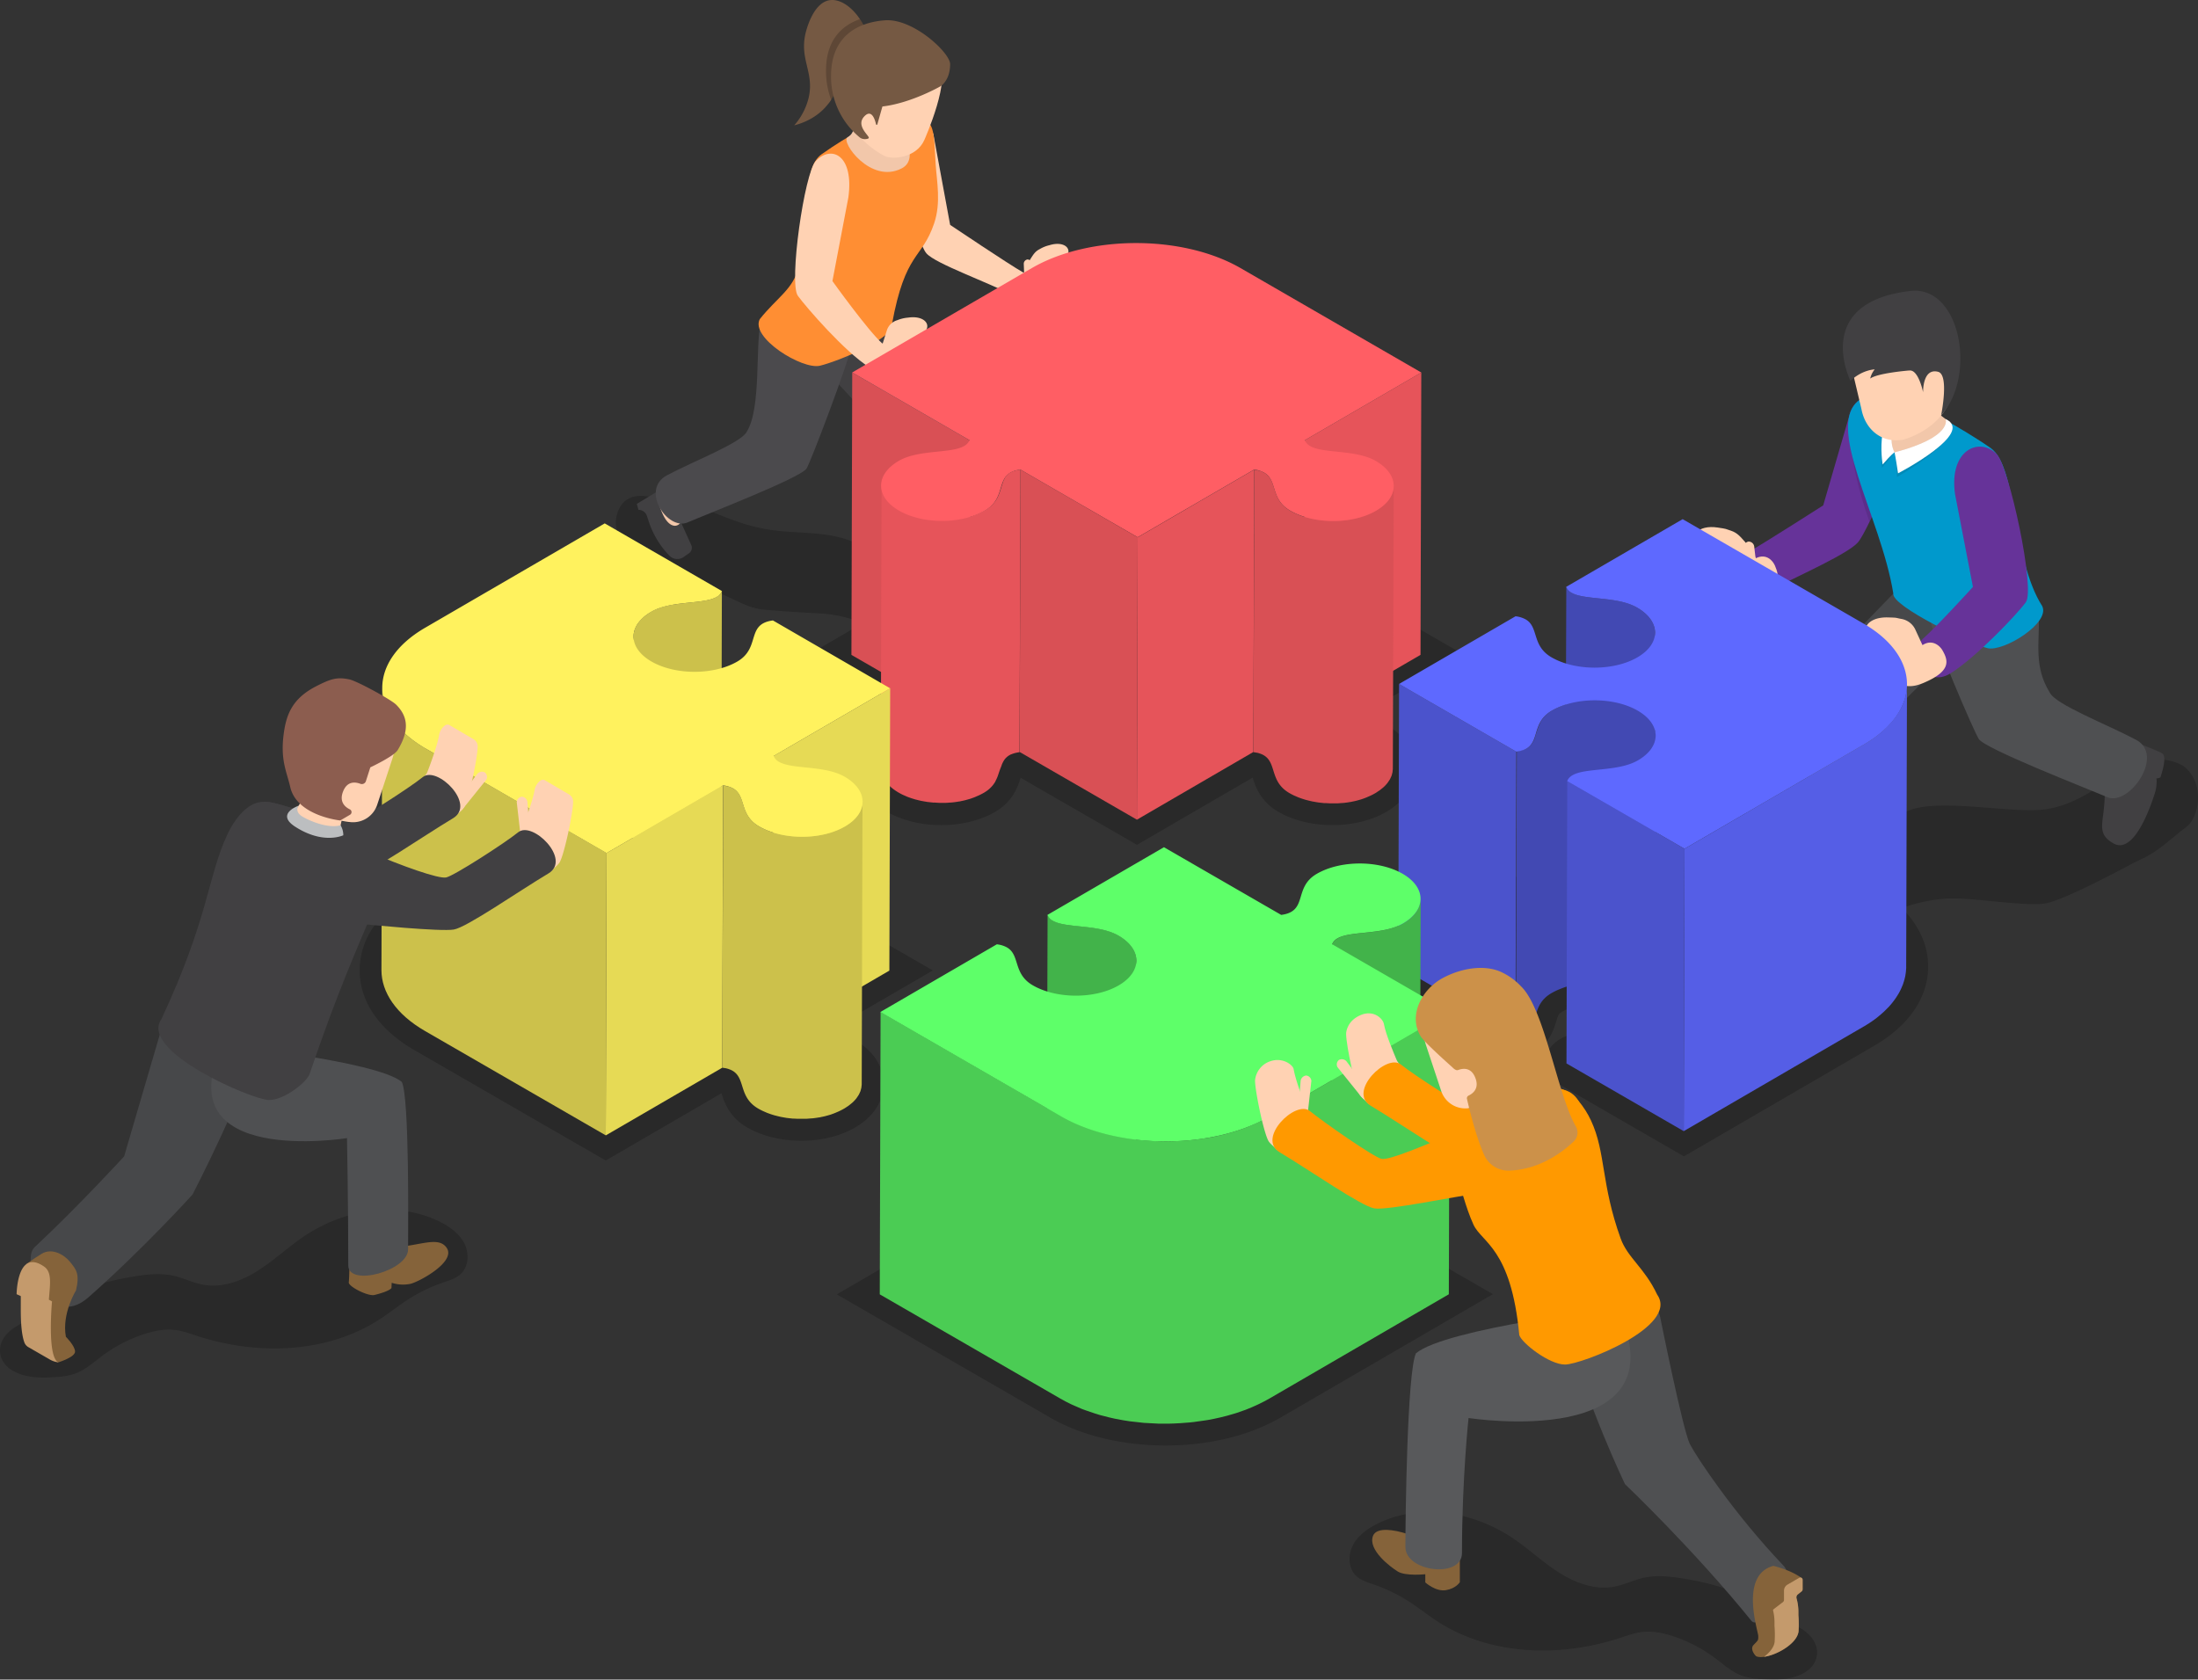 <svg xmlns="http://www.w3.org/2000/svg" viewBox="0 0 1165.47 890.66"><rect x="0" y="0" width="1165.47" height="890.66" fill="#333333" stroke="none"/><defs><style>.cls-1{opacity:0.2;}.cls-2{fill:#755943;}.cls-3{fill:#939598;}.cls-4{fill:#414042;}.cls-5{fill:#ffd2b3;}.cls-6{fill:#f2c7aa;}.cls-7{fill:#4b4a4d;}.cls-8{fill:#ff8e33;}.cls-9{fill:#e6545a;}.cls-10{fill:#d95055;}.cls-11{fill:#ff5e64;}.cls-12{fill:#639;}.cls-13{opacity:0.1;}.cls-14{fill:#47484a;}.cls-15{fill:#4f5052;}.cls-16{fill:#09c;}.cls-17{fill:#fff;}.cls-18{fill:#4249b3;}.cls-19{fill:#4b53cc;}.cls-20{fill:#555ee6;}.cls-21{fill:#5e69ff;}.cls-22{fill:#ccc14b;}.cls-23{fill:#e6da55;}.cls-24{fill:#fff25e;}.cls-25{fill:#85633a;}.cls-26{fill:#c49a6c;}.cls-27{fill:#8c5d4f;}.cls-28{fill:#bcbec0;}.cls-29{fill:#42b34a;}.cls-30{fill:#4bcc54;}.cls-31{fill:#5eff69;}.cls-32{fill:#58595b;}.cls-33{fill:#f90;}.cls-34{fill:#cc9149;}</style></defs><title>Puzzle-personas</title><g id="Capa_2" data-name="Capa 2"><g id="Layer_1" data-name="Layer 1"><path class="cls-1" d="M332.37,265c-4.72,3.17-6,9.45-5.8,12.84.39,6.51,5.66,11.58,10.9,15.46a110.82,110.82,0,0,0,22.42,12.85c2.54,1.09,5.11,2.08,7.69,3.06l14,5.39c7.8,3,15,7.93,23.27,8.66,10.88.95,19.75,1.5,30.65,2.06a70.68,70.68,0,0,1,17.89,3.59,121.5,121.5,0,0,1,22.81,10c7.93,4.49,15.4,9.91,23.89,13.21s19.3,2.31,27.22-2.19c2.28-1.29,4.42-3.16,5.1-5.69a9.61,9.61,0,0,0-1.07-6.61c-3.57-7.17-11.25-11.16-18.36-14.84a526,526,0,0,1-46.53-27.2c-4.59-3-9.15-6.1-14.19-8.25-13.36-5.69-28.53-4.24-42.91-6.23-24.59-3.41-38-15.9-62.76-17.53C343.12,263.3,337.1,261.79,332.37,265Z"/><path class="cls-2" d="M460.21,18.42C455.55,6.08,446.61-1.1,439.68.14c-8.93,1.6-12.4,16.81-12.66,18-3,13.79,4.94,20.59,1.69,34a34.42,34.42,0,0,1-7.59,14.34c4.08-1.05,11.91-3.74,17.72-11a22.18,22.18,0,0,0,3.65-5.91c3.62-8.93-1.57-14.69.56-20.81C444.23,25.45,447.93,21.11,460.21,18.42Z"/><polygon class="cls-3" points="494.29 331.41 506.79 324.25 494.29 324.25 494.29 331.41"/><path class="cls-4" d="M494.79,312.32h0a8.76,8.76,0,0,1,8.75,0l3.55,2.06a8.44,8.44,0,0,1,3.45,3.94c3.88,8.79,11.54,13,13.06,17.72a3,3,0,0,1-1.43,3.47l-5.4,3.12a3.07,3.07,0,0,1-3,0l-15.57-9-3.86-9.39v7.16L492,330.06a3,3,0,0,1-1.53-2.64V319.9A8.77,8.77,0,0,1,494.79,312.32Z"/><polygon class="cls-3" points="498.15 333.64 494.29 331.41 494.29 331.41 498.15 333.64 498.15 333.64"/><path class="cls-5" d="M508.49,311.63s-.28,3,4.21,10.65c1.77,3-7.33,8.58-11.07,4.23-8.59-10-8.64-9.46-8.64-12.05S501.69,300.45,508.49,311.63Z"/><path class="cls-4" d="M351,259.15l0,.08c-2,1.46-2.29,5.57-1.42,8.26h0c4.73,16,11.66,10.91,11.33,9.11L366.52,289a3.56,3.56,0,0,1-1.21,4.41l-2.87,2a5.8,5.8,0,0,1-7.53-.78l-.36-.37A47.23,47.23,0,0,1,344,276.55l-1-3a4.61,4.61,0,0,0-4-3.16l-.47-.05-.87-3.13Z"/><path class="cls-6" d="M351.37,258.93a14.91,14.91,0,0,1,2.12-.82c9.75-2.78,7.34,12.78,7.34,12.78a20.62,20.62,0,0,0,0,5.7h0c.33,1.8-6.6,6.92-11.33-9.11h0C348.6,264.62,349,260.07,351.37,258.93Z"/><path class="cls-5" d="M494.9,71.07l8.9,48.18s30.76,20.69,39.08,25.45c8.65,5,6.58,18.6-5.44,12.14-13.31-7.15-41.31-16.88-46.2-22.48-5.41-6.19-16.56-51.49-18.8-56.23C468.81,70.45,487.24,52.75,494.9,71.07Z"/><path class="cls-5" d="M542.88,144.7l3.27-7c1.6-2.43,2.55-4.31,5.15-5.6a18.05,18.05,0,0,1,5.1-2.06c7.66-2.39,12.46,1.65,9,6.29-2.73,3.63-5.49,10-6.26,12.07-2.53,6.86-4.44,12.34-12.6,11.29-12-1.53-12.09-5.9-10.86-10.68C536.15,146.94,538.3,143.31,542.88,144.7Z"/><path class="cls-5" d="M543.34,153.14l-.5-13.3a2.34,2.34,0,0,1,2-2.26h0a2.55,2.55,0,0,1,2.3,2l.66,6.21a4.82,4.82,0,0,1,3.52,4.93C551.23,154.73,544.45,159.1,543.34,153.14Z"/><path class="cls-4" d="M469.88,168.94s39.68,49.71,41.88,55.1,2.82,78.92,2.82,92.89c0,10.48-29,11.12-29-.85s.13-64.56-3.32-69.63-44.54-52.14-54.45-58.93S432.71,135.71,469.88,168.94Z"/><path class="cls-7" d="M452.16,181.72c-2.9,12-22,62.66-24.51,66.76-3,4.83-52.47,24-63.08,28.56s-25.24-17.36-10.9-25,39.56-17.28,42.34-23.2c7.77-12.47,4.38-46,7.4-57.78,1-3.75,8.71-12.3,13.41-10.91C416.82,160.18,456.47,163.76,452.16,181.72Z"/><path class="cls-8" d="M491.93,64.69c-9-6.38-15.46-7.08-25-1.47-5.65,3.34-15.25,7.28-31.26,18.56-10.87,7.66-5.79,34-12.33,60.23-2.85,11.45-11.44,15.86-20.47,27.23-5.14,9.81,22.44,26.89,31.86,24.7,9.15-2.13,39.28-14.42,38.19-21.83,7.13-39,15.89-34.39,22.4-53.66,3.72-11,1.41-22.12.8-31.4C495.41,75.86,495.62,67.31,491.93,64.69Z"/><path class="cls-6" d="M456.51,63c-4.69,3.09-2.6,7.15-7.13,9.84-3.77,2.24,12.31,25,28.76,16.44,10.29-5.37-.86-22.14-5.34-25.44C470.88,62.45,461.2,59.94,456.51,63Z"/><path class="cls-5" d="M449.84,104.7l-8.45,44.35s18.89,26.39,26.58,33.23c7.44,6.62,5.93,20.57-7.1,12.42-12.82-8-33.47-31.84-37.83-37.86-4.82-6.66,3.42-65.23,9.6-71.54C441.11,76.64,452.87,82.52,449.84,104.7Z"/><path class="cls-5" d="M468,182.28l2.26-7.15a8.2,8.2,0,0,1,5.54-5.34,19.12,19.12,0,0,1,5.71-1.36c8.45-1.28,12.86,3.74,8.43,8.07-3.45,3.38-4.59,12.18-5.42,14.38-2.7,7.18-7.2,10-15.1,7.73-12.44-3.55-11.8-8.17-9.74-13C460.52,183.55,463.36,180.08,468,182.28Z"/><path class="cls-5" d="M481.43,195.85l10.82-12.37a2.51,2.51,0,0,0-.52-3.22h0a2.72,2.72,0,0,0-3.21.44l-4.22,5.16s-5.6.3-7.82,4S477,200.52,481.43,195.85Z"/><path class="cls-5" d="M497.2,32.59c8.18,7.58-7.08,41.65-7.08,41.65-4.25,9.62-17.14,10.59-21.19,8.43-27-14.37-30.83-47.82-10.15-59.24C481.18,11.06,497.2,32.59,497.2,32.59Z"/><path class="cls-1" d="M443.06,28.82c-2.14,6.12,3.06,11.88-.56,20.81A18.6,18.6,0,0,1,440.74,53,43.33,43.33,0,0,1,438,36.74c.2-15,7.83-23.06,18-26.6a39.48,39.48,0,0,1,4.25,8.28C447.92,21.12,444.23,25.46,443.06,28.82Z"/><path class="cls-2" d="M498.66,45.77s-15.51,8.92-30.77,10.7l-2.68,9.45a.36.36,0,0,1-.7,0c-.63-2.77-2.37-8.08-6.08-4.35-4.87,4.9,2.25,10.13,2.25,11.47,0,.74-2.17.74-2.17.74a4.27,4.27,0,0,1-2.68-.94,41.53,41.53,0,0,1-15.16-33.37C441,19.6,454.21,11.9,469.21,10.77S503.8,28,503.8,34C503.8,42.83,498.66,45.77,498.66,45.77Z"/><path class="cls-1" d="M541.16,412.42c-1.49,4.88-4.1,12.64-13.55,18.13-7.79,4.53-17.93,7-28.53,7s-20.75-2.49-28.59-7c-9.7-5.6-15.28-14.07-15.29-23.23s5.5-17.57,15.11-23.16a44.09,44.09,0,0,1,13.57-4.82l-55.49-32,112.5-65.38c16.46-9.57,38.15-14.84,61.06-14.84s44.65,5.27,61.21,14.83L776.3,347.24l-55.18,32.07a44.48,44.48,0,0,1,13.75,4.85c9.7,5.6,15.28,14.06,15.29,23.23s-5.5,17.56-15.11,23.15c-7.81,4.54-17.95,7-28.56,7s-20.74-2.49-28.56-7c-9.55-5.51-12.19-13.33-13.71-18.18L602.85,448Z"/><polygon class="cls-9" points="753.63 197.54 753.21 347.27 691.44 383.17 691.87 233.44 753.63 197.54"/><polygon class="cls-10" points="514.06 233.44 513.63 383.17 451.46 347.28 451.89 197.54 514.06 233.44"/><path class="cls-10" d="M738.93,258.66a8.69,8.69,0,0,1-.12,1c0,.28-.13.55-.2.82s-.17.65-.28,1-.22.53-.33.79-.29.67-.47,1-.28.48-.43.71a13.14,13.14,0,0,1-.76,1.13c-.26.36-.54.71-.85,1.06-.07.08-.13.17-.21.25-.41.45-.87.89-1.35,1.33-.31.28-.66.54-1,.82s-.58.47-.9.71-.76.51-1.15.77-.79.53-1.23.79a33,33,0,0,1-3,1.53l-.92.39c-.83.35-1.67.67-2.54,1l-.92.32c-.54.17-1.1.32-1.66.47l-1.26.35c-.59.14-1.19.26-1.79.38-.4.08-.8.17-1.21.24-1.2.22-2.43.38-3.66.51l-1.15.1c-.72.06-1.44.11-2.17.14l-1.4,0c-.58,0-1.17,0-1.76,0l-1.47,0c-.55,0-1.09,0-1.64-.09s-1-.07-1.48-.12-1.07-.11-1.61-.18l-1.44-.2c-.57-.09-1.14-.19-1.7-.3s-.9-.17-1.34-.27c-.67-.15-1.33-.32-2-.49l-1.11-.3c-1.18-.34-2.33-.73-3.45-1.16-.56-.22-1.09-.46-1.63-.69l-.83-.36c-.81-.39-1.6-.8-2.36-1.24-10.66-6.15-6.64-16-13.74-20.13a10.14,10.14,0,0,0-1.28-.62L669,250l-.5-.17-.57-.19-.16,0c-.29-.09-.61-.16-.93-.23l-.21-.05h0c-.41-.08-.83-.16-1.27-.22l-.29,0-.43,149.73c.57.07,1.1.16,1.6.27l.19,0c.39.08.76.18,1.11.28l.56.19.64.23a10.14,10.14,0,0,1,1.28.62c7.09,4.09,3.08,14,13.73,20.13.76.44,1.55.85,2.37,1.24.27.13.55.24.83.36.48.21,1,.43,1.45.63l.17.06c1.12.43,2.27.82,3.46,1.17.09,0,.18.06.27.09.27.08.56.13.83.2.66.18,1.32.34,2,.49l.53.13c.26.06.54.09.81.14.56.11,1.12.21,1.69.3.23,0,.46.08.69.12l.76.08c.53.07,1.07.13,1.6.18l.77.09.72,0c.54,0,1.09.07,1.64.09l.81.05h.65c.59,0,1.18,0,1.77,0h.87l.52,0c.73,0,1.45-.09,2.17-.15.3,0,.59,0,.88-.06l.27,0c1.24-.13,2.46-.29,3.67-.51l.17,0c.35-.06.69-.15,1-.22.6-.12,1.19-.24,1.78-.38l1.27-.34c.55-.16,1.11-.31,1.66-.48l.35-.1c.19-.06.37-.15.57-.21.86-.3,1.71-.62,2.53-1l.92-.4a33.2,33.2,0,0,0,3-1.53l.39-.24c.3-.17.55-.36.83-.55s.8-.51,1.16-.77.6-.48.9-.71.68-.54,1-.82l.2-.17c.41-.38.8-.77,1.16-1.16.07-.08.13-.17.21-.25.21-.24.43-.48.63-.73l.22-.33c.28-.37.52-.75.76-1.12.09-.16.22-.32.31-.48s.07-.16.12-.24c.17-.33.32-.66.47-1s.2-.39.27-.58a1.17,1.17,0,0,1,.06-.2c.11-.32.19-.64.27-1s.15-.44.19-.65c0-.06,0-.12,0-.18.06-.33.08-.67.11-1s.07-.44.08-.66v-.28L739,257.72C739,258,739,258.34,738.93,258.66Z"/><path class="cls-9" d="M531.09,405.9l0-.09a13.82,13.82,0,0,1,.92-2,.47.47,0,0,1,.05-.1,9.72,9.72,0,0,1,.77-1.16l0,0a7.41,7.41,0,0,1,.81-.88l.14-.13a8.15,8.15,0,0,1,1.35-1l.11-.07a8.66,8.66,0,0,1,.91-.47l.1,0q.43-.19.93-.36l.55-.17.49-.15.63-.14.53-.11c.38-.08.78-.14,1.21-.2L541.08,249c-.39.05-.77.11-1.13.18h-.08l-.53.12-.63.14-.48.14-.48.14-.08,0c-.32.11-.62.23-.91.36l-.12.05a9.46,9.46,0,0,0-.9.46l0,0-.06,0a8.43,8.43,0,0,0-1.36,1l0,0-.09.1a8.36,8.36,0,0,0-.81.88l0,0h0a11,11,0,0,0-.76,1.16l0,.07a0,0,0,0,1,0,0,14.83,14.83,0,0,0-.92,2s0,0,0,.05a.43.43,0,0,1,0,.05c-.33.89-.62,1.83-.91,2.79s-.59,2-1,2.93l0,.09c-.15.4-.32.81-.5,1.22l-.12.26c-.19.41-.39.82-.62,1.23l-.08.13a15.87,15.87,0,0,1-1.19,1.79l-.2.25c-.13.17-.28.34-.43.51l-.31.35-.51.51-.31.3a14.87,14.87,0,0,1-1.19,1l-.3.21c-.37.27-.77.54-1.19.8l-.45.28c-1,.56-2,1.06-3,1.54l-.92.39c-.82.35-1.66.66-2.52,1l-.93.32c-.54.17-1.09.32-1.65.47s-.84.24-1.27.34c-.59.14-1.18.26-1.77.38l-1.23.25c-1.2.21-2.42.38-3.65.5l-1.14.1c-.73.06-1.45.11-2.18.15-.47,0-.93,0-1.4,0s-1.17,0-1.76,0l-1.47,0c-.55,0-1.09,0-1.64-.09s-1-.07-1.48-.12-1.08-.11-1.61-.18l-1.44-.2-1.71-.3-1.33-.27c-.68-.15-1.34-.32-2-.49-.37-.1-.74-.19-1.11-.3-1.18-.34-2.34-.73-3.45-1.17-.56-.21-1.1-.45-1.63-.69-.28-.12-.56-.23-.83-.36q-1.23-.59-2.37-1.23c-6.34-3.67-9.51-8.48-9.5-13.28l-.42,149.74c0,4.8,3.15,9.6,9.5,13.27.76.44,1.55.85,2.36,1.23.27.13.56.24.83.36.48.22,1,.44,1.46.64a1.15,1.15,0,0,1,.17.06c1.12.43,2.28.82,3.46,1.16l.28.1.83.2c.66.18,1.32.34,2,.49l.54.13c.26.06.54.09.8.14.56.11,1.13.21,1.7.3.23,0,.46.08.69.12l.76.08c.53.07,1.06.13,1.6.18.26,0,.51.07.77.09l.72,0c.54,0,1.08.07,1.63.09l.82.05H501l.51,0c.73,0,1.46-.09,2.18-.15.29,0,.59,0,.88-.06l.26,0q1.86-.19,3.66-.51l.18,0c.35-.06.69-.15,1-.22.6-.12,1.19-.24,1.77-.38s.85-.22,1.27-.34,1.11-.3,1.66-.47l.35-.1.57-.22c.87-.29,1.71-.61,2.53-1,.31-.13.62-.25.92-.39a31.79,31.79,0,0,0,3-1.53l.25-.15.21-.14c.42-.26.81-.52,1.19-.79l.3-.22c.42-.32.82-.65,1.18-1l.07-.06.24-.25.52-.51.31-.35.43-.51.13-.15.06-.1a16,16,0,0,0,1.2-1.79l0-.07s0,0,0-.06c.22-.41.43-.82.62-1.23,0-.08.07-.17.11-.25q.27-.62.51-1.23v0s0,0,0-.05c.36-1,.67-2,1-2.92S530.76,406.8,531.09,405.9Z"/><polygon class="cls-10" points="603.25 284.94 602.83 434.67 540.66 398.77 541.08 249.04 603.25 284.94"/><polygon class="cls-9" points="665.02 249.04 664.59 398.77 602.83 434.67 603.25 284.94 665.02 249.04"/><path class="cls-11" d="M753.63,197.54l-61.76,35.9a6.23,6.23,0,0,0,2.84,3.11c7.09,4.09,24.14,1.74,34.79,7.89,12.62,7.29,12.69,19.08.15,26.37s-32.91,7.29-45.52,0c-10.66-6.15-6.64-16-13.74-20.13A14.14,14.14,0,0,0,665,249l-61.77,35.89L541.08,249c-14.47,1.86-6.28,14.46-18.86,21.77s-32.91,7.28-45.53,0-12.68-19.08-.14-26.37,34.35-2.61,37.51-11l-62.17-35.9,95.23-55.34c30.45-17.69,80-17.69,110.67,0Z"/><path class="cls-1" d="M1157.79,406.22c11.87,9.24,8,27.48,1.6,32.22-8.49,6.29-15.06,13.35-24.77,17.5-3.1,1.32-41,22.41-51.23,23.3-13.3,1.16-37.84-3.44-51.17-2.76a86.24,86.24,0,0,0-21.87,4.4,148,148,0,0,0-27.9,12.22c-9.69,5.49-18.83,12.11-29.22,16.14s-23.59,2.83-33.28-2.67c-2.79-1.58-5.42-3.86-6.24-7-.72-2.69.06-5.59,1.3-8.09,4.37-8.77,13.76-13.64,22.46-18.14a644.18,644.18,0,0,0,56.91-33.27c5.6-3.67,11.19-7.46,17.36-10.09,16.33-7,55.12,1.65,72.71-.79C1114.53,425.07,1132.62,392.3,1157.79,406.22Z"/><path class="cls-12" d="M981.17,218.36,966.74,268s-30.15,19.31-39,24.36c-9.19,5.26-1.66,26.95,12.91,19.6,14.33-7.23,39.3-18.4,44.5-24.34,5.74-6.58,25.34-54.83,27.73-59.87C1016.75,219.57,989.3,198.91,981.17,218.36Z"/><path class="cls-5" d="M931.06,296l-5.59-8.43c-2.54-2.8-4.12-5-7.73-6.18-3.15-1-1.59-.84-7-1.65-10.32-1.56-15.69,4.58-10.28,9.86,4.23,4.13,9,11.77,10.43,14.28,4.61,8.33,8.14,15,18.43,12.05,15.18-4.35,14.39-10,11.87-15.88C940.15,297.5,936.68,293.26,931.06,296Z"/><path class="cls-5" d="M932.14,306.89l-2-17.19a3,3,0,0,0-3.08-2.51h0a3.31,3.31,0,0,0-2.57,3l.37,8.12a6.27,6.27,0,0,0-3.55,7C922.3,310.5,931.87,314.78,932.14,306.89Z"/><path class="cls-13" d="M1012.9,227.72c-1.82,3.83-13.54,32.55-21.59,49-13.31-36.6-10.13-58.39-10.13-58.39C989.3,198.9,1016.75,219.58,1012.9,227.72Z"/><path class="cls-4" d="M959.63,462.65a15,15,0,0,1-2.75,6.36c-2.88,4.15-23.48,17.53-14.43,24.53,8.1,6.27,20.72.63,32-6.08,4.66-2.77,9.4-8.13,9.4-8.13s2,1.22,2.41,1l5.25-3.58a2.22,2.22,0,0,0,1-2l-.87-20.52-.38-2.9c-.5-3.92-6.1-8.65-13.58-8.88-8.93-.27-14.54,5.8-15.41,8.77A77.48,77.48,0,0,0,959.63,462.65Z"/><path class="cls-14" d="M1007.2,311.48s-42.89,43.39-45.26,49.21-3.06,85.29-3.06,100.39c0,11.33,34.84,12,34.84-.91s-.14-69.78,3.59-75.26,44.69-46,55.4-53.35S1047.37,275.56,1007.2,311.48Z"/><path class="cls-4" d="M1115.19,432c-.91,7-1.62,11.3,5.51,15.28,10.58,5.91,19.25-18.31,21.85-26.54a21.05,21.05,0,0,0,1-6.1,6.78,6.78,0,0,0-.15-1.84,5.73,5.73,0,0,0,2.13-.55s3.8-10.57,1.12-12.59c-1.8-1.34-13.05-5.6-20.28-8.27a6.67,6.67,0,0,0-8.51,3.83l-3.4,8.64c-1.26,3.2-1.5,7.89,1.55,9.45A105.64,105.64,0,0,1,1115.19,432Z"/><path class="cls-15" d="M1022.73,326.61c3.13,13,23.73,60.83,26.49,65.27,3.25,5.21,56.7,25.94,68.17,30.86s30.73-22.21,15.23-30.44-42.76-18.66-45.76-25.07c-8.39-13.47-5.51-26.08-5.77-39.19-.16-8.69-11.64-26.37-20.17-24.7C1060.92,303.34,1018.07,307.2,1022.73,326.61Z"/><path class="cls-16" d="M986.71,211.57c8.44-5.39,14-6.43,22.64-1.33,5.13,3,31.7,17.14,46.22,27.37,14.16,10,11.22,58.61,27.25,83.71,4.66,8.91-20.36,24.4-28.9,22.41-8.31-1.93-51-22.21-50-28.94C997.33,273.62,966.35,224.56,986.71,211.57Z"/><path class="cls-6" d="M1026.83,218.21a40.44,40.44,0,0,0,6.86,5.33c3.47,2-13,25-29.12,16.35-9.27-5,1.65-22.78,5.71-25.78C1012,212.83,1017.29,208.5,1026.83,218.21Z"/><path class="cls-13" d="M1031.63,222.23s4.09,9.44-27.06,17.66c0,0,1.17,4.45,1.25,13.1C1005.82,253,1047.22,229.37,1031.63,222.23Z"/><path class="cls-17" d="M1031.63,222.23s4.09,9.44-27.06,17.66c0,0,.68,3.15,1.84,11.12C1006.41,251,1047.73,229.53,1031.63,222.23Z"/><path class="cls-13" d="M1004.57,239.89s-1.9,2.63-6.68,8.17c0,0-5.48-34.86,17.69-36.49C1015.58,211.57,997.72,226.27,1004.57,239.89Z"/><path class="cls-17" d="M1004.57,239.89s-1.54.86-6.32,6.41c0,0-5.84-33.1,17.33-34.73C1015.58,211.57,997.72,226.27,1004.57,239.89Z"/><path class="cls-5" d="M982.79,172.44A11.31,11.31,0,0,0,979,183.1l8,33.78c2.06,11.08,11,18.33,22.11,16.27,0,0,26-6.38,26.92-31.13l.61-13.13c.14-27.51-17.33-33.44-32.17-29.78C992.65,162,982.79,172.44,982.79,172.44Z"/><path class="cls-4" d="M1012.9,154.3c26.62-3.09,35.38,44.95,16.35,66,0,0,4.42-21.55-1.55-23.13-8.37-2.22-8,10.83-8,10.83s-2.37-11.91-7.13-11.53l-.35,0c-2.34.2-16.91,1.55-20.56,4.28a12,12,0,0,1,2.38-4.86s-6.5.09-12.86,6.08C981.21,202,960.49,160.4,1012.9,154.3Z"/><path class="cls-12" d="M1036.61,261.85l9.52,49.39s-18.33,20.2-26.5,27.46c-7.91,7,.8,27,14.64,18.35,13.62-8.51,35.29-31.33,39.92-37.72,5.13-7.07-8.89-71.81-15.46-78.52C1049.73,231.62,1033.4,238.29,1036.61,261.85Z"/><path class="cls-5" d="M1019.38,342.1l-3.83-8.31a10,10,0,0,0-7.53-5.61c-3.26-.61-1.69-.64-7.12-.77-10.43-.26-15,6.5-9,11.06,4.7,3.57,7.42,14,8.77,16.58,4.38,8.28,10.25,11,19.47,7,14.51-6.21,13-11.7,9.8-17.24C1028.6,342.5,1024.62,338.73,1019.38,342.1Z"/><path class="cls-5" d="M1005.17,360.59l-15-13.31a3.06,3.06,0,0,1,.14-4h0a3.28,3.28,0,0,1,4,0l5.9,5.6s6.83-.5,10.07,3.6S1011.3,365.56,1005.17,360.59Z"/><path class="cls-1" d="M816.33,569l3.46-9.19c4.22-11.19,16.57-12.47,26.5-13.51,5.79-.6,12.34-1.28,16-3.42,2.41-1.4,3.35-2.64,3.57-3.12-.22-.49-1.19-1.77-3.68-3.21-4.31-2.49-10.52-3.92-17-3.92s-12.64,1.42-16.9,3.89c-1.76,1-2.07,1.69-3.17,5.33-1.57,5.18-4.84,16-20,17.92l-3.87.49-82.85-47.83,82.43-47.91,3.89.51a25.36,25.36,0,0,1,9.69,3.09c7.09,4.09,9.18,10.74,10.42,14.72,1.14,3.63,1.49,4.37,3.31,5.42,4.3,2.48,10.5,3.9,17,3.9s12.66-1.42,16.93-3.9c2.41-1.4,3.34-2.64,3.56-3.12-.22-.49-1.18-1.77-3.68-3.22-3.73-2.15-10.3-2.83-16.1-3.43-6.88-.71-13.37-1.39-18.7-4.46a17.8,17.8,0,0,1-7.84-8.94l-3.58-9.22,76.11-44.24,101.66,58.69c18.6,10.74,28.85,25.72,28.88,42.17s-10.1,31.27-28.49,42l-101,58.71Z"/><path class="cls-18" d="M868.09,322.21c-.61-.35-1.25-.66-1.89-1-.2-.1-.41-.18-.61-.27l-.81-.35-.4-.13c-.77-.29-1.57-.56-2.38-.8l-.29-.1-.08,0c-1-.27-2-.5-2.94-.71a2.44,2.44,0,0,0-.26-.06l-.43-.08c-1.27-.25-2.56-.47-3.85-.65h0l-.39-.05-2.58-.33-1-.11-2.27-.24-3.27-.35-.25,0c-.82-.09-1.61-.19-2.39-.3l-.72-.1c-.82-.12-1.6-.25-2.36-.4l-.47-.09c-.42-.09-.82-.19-1.21-.3l-.71-.17c-.3-.09-.57-.19-.86-.29s-.55-.17-.8-.28a11.71,11.71,0,0,1-1.51-.71,6.23,6.23,0,0,1-2.84-3.11L830,460.94a6.19,6.19,0,0,0,2.84,3.11,13.91,13.91,0,0,0,1.5.72l0,0c.23.09.5.16.75.25s.56.2.87.29l.06,0c.2.06.42.1.63.15.4.11.8.21,1.23.3l.11,0,.36.06c.75.15,1.54.28,2.36.4l.33.06.39,0c.77.11,1.57.21,2.38.3l.25,0,3.27.35,2.28.24,1,.12c.85.1,1.71.2,2.57.32l.45.06c1.29.18,2.58.4,3.85.66l.68.13c1,.21,2,.44,2.94.71.13,0,.25.09.38.12.81.24,1.6.51,2.38.8.4.16.81.31,1.2.48l.61.27a21,21,0,0,1,1.89,1,21.86,21.86,0,0,1,7.14,6.21,12.26,12.26,0,0,1,2.37,7.06l.42-149.73C877.61,330.69,874.44,325.88,868.09,322.21Z"/><path class="cls-18" d="M868.4,376.83q-1.14-.66-2.37-1.23c-.27-.13-.55-.24-.83-.36-.48-.22-1-.44-1.45-.64l-.18-.05q-1.68-.66-3.45-1.17l-.29-.1-.82-.2c-.66-.17-1.32-.34-2-.49l-.54-.13c-.26-.06-.53-.09-.79-.14L854,372c-.23,0-.46-.08-.69-.12l-.75-.08c-.53-.07-1.07-.13-1.61-.18l-.77-.09-.71,0c-.55,0-1.09-.07-1.64-.09l-.82-.05h-.65c-.59,0-1.18,0-1.77,0h-.88l-.51,0c-.73,0-1.45.09-2.18.15l-.88.06-.26,0q-1.85.19-3.66.51l-.18,0c-.35.06-.69.15-1,.22-.59.12-1.19.24-1.77.38s-.84.23-1.27.34-1.11.3-1.65.47l-.36.11-.57.21c-.86.29-1.7.61-2.53,1-.3.13-.61.25-.91.39a32,32,0,0,0-3,1.54l-.25.14-.2.14c-.42.26-.82.52-1.19.8l-.3.21c-.43.32-.82.65-1.19,1l-.06.06-.25.25-.51.51-.32.35-.43.51-.12.15a.61.61,0,0,0-.07.1,17.48,17.48,0,0,0-1.2,1.79l0,.07,0,.06c-.23.41-.43.82-.62,1.23l-.12.25c-.18.41-.35.82-.5,1.23l0,0a.43.43,0,0,0,0,.05c-.37,1-.67,2-1,2.93s-.58,1.89-.91,2.79l0,.09a16.43,16.43,0,0,1-.92,2l-.06.09a9.72,9.72,0,0,1-.77,1.16l0,0a8.36,8.36,0,0,1-.81.88l-.14.13a8.43,8.43,0,0,1-1.36,1l-.11.07a8.58,8.58,0,0,1-.91.46l-.09,0c-.3.13-.61.25-.94.37l-.54.16-.49.15-.62.14-.54.12c-.38.07-.77.13-1.18.18h0l-.43,149.73q.6-.08,1.14-.18h.07l.55-.12.61-.14.49-.15.47-.13.08,0c.32-.11.63-.23.92-.36l.11-.05c.32-.14.62-.3.91-.46l.05,0,.06,0a9.45,9.45,0,0,0,1.35-1l.05,0a.81.81,0,0,0,.09-.1,8.47,8.47,0,0,0,.82-.88v0h0a9.72,9.72,0,0,0,.77-1.16.43.43,0,0,0,0-.07s0,0,0,0a13.82,13.82,0,0,0,.92-2s0,0,0,0,0,0,0,0c.33-.89.61-1.83.9-2.79s.6-1.94,1-2.93l0-.09c.16-.41.33-.81.51-1.22l.11-.26c.19-.41.4-.82.62-1.23l.08-.12a15.11,15.11,0,0,1,1.19-1.8l.2-.25.43-.51c.1-.11.2-.23.31-.34l.52-.52.31-.3c.36-.34.76-.66,1.18-1l.3-.21c.38-.27.77-.54,1.19-.8l.46-.28c1-.56,2-1.06,3-1.54l.92-.39c.82-.34,1.66-.66,2.53-1l.92-.32c.55-.17,1.1-.32,1.66-.47l1.27-.34c.58-.14,1.18-.26,1.77-.38.41-.08.81-.17,1.22-.24q1.8-.33,3.66-.51l1.14-.1c.72-.06,1.45-.11,2.17-.14l1.4,0c.59,0,1.18,0,1.77,0l1.47,0c.54,0,1.09.05,1.63.09s1,.07,1.49.12,1.07.11,1.61.18l1.44.21c.57.08,1.14.18,1.7.29l1.34.27c.67.15,1.34.32,2,.49.37.1.74.19,1.1.3,1.18.34,2.34.73,3.46,1.17.55.21,1.09.45,1.63.69.27.12.56.23.83.36.81.39,1.6.8,2.36,1.23,5.55,3.21,8.68,7.29,9.36,11.48a9.93,9.93,0,0,1,.14,1.8l.43-149.73C877.91,385.3,874.74,380.5,868.4,376.83Z"/><polygon class="cls-19" points="804 398.6 803.58 548.33 741.41 512.44 741.84 362.7 804 398.6"/><polygon class="cls-19" points="893.2 450.09 892.77 599.83 830.61 563.93 831.03 414.2 893.2 450.09"/><path class="cls-20" d="M1011.1,364.31c0,.39,0,.78-.08,1.18s-.09.68-.13,1-.12.78-.19,1.17-.14.69-.21,1-.18.76-.28,1.13-.2.7-.3,1-.24.75-.38,1.13-.25.68-.38,1-.32.79-.5,1.19-.3.66-.46,1-.4.78-.61,1.17-.34.64-.53.95c-.27.47-.56.93-.85,1.39-.18.28-.36.56-.55.84-.35.51-.72,1-1.11,1.51l-.49.66c-.63.8-1.31,1.59-2,2.37-.18.2-.38.39-.57.59q-.86.9-1.77,1.77c-.28.26-.56.53-.86.79s-.74.66-1.12,1l-1.08.9-1.23,1-1.16.87-1.32.93c-.41.28-.82.57-1.25.85l-1.42.9c-.6.37-1.19.74-1.81,1.1L893.2,450.09l-.42,149.74L988,544.48l1-.56c.3-.18.57-.37.86-.55.48-.29.95-.59,1.41-.89s.85-.57,1.26-.85l1.31-.92c.4-.29.79-.59,1.17-.88l1.22-1c.37-.3.73-.6,1.08-.91s.76-.65,1.13-1l.46-.4.39-.39c.62-.58,1.21-1.17,1.77-1.76l.58-.6c.72-.78,1.4-1.57,2-2.37l.08-.1c.15-.18.27-.37.41-.55.38-.51.76-1,1.11-1.52.19-.28.36-.56.54-.84.3-.46.59-.92.86-1.39l.23-.37c.11-.19.2-.39.3-.58q.32-.58.6-1.17c.16-.33.32-.66.46-1s.35-.79.5-1.19c.07-.17.16-.35.23-.52s.1-.33.16-.49c.13-.37.25-.75.37-1.13s.21-.69.3-1,.2-.76.28-1.15c.05-.2.11-.41.15-.61s0-.28.07-.42q.11-.58.18-1.17c0-.35.1-.69.13-1s.06-.79.09-1.18c0-.23,0-.46.05-.69s0-.46,0-.69l.42-149.73C1011.16,363.39,1011.13,363.85,1011.1,364.31Z"/><path class="cls-21" d="M988.07,330.65c30.65,17.7,30.81,46.41.36,64.1L893.2,450.09,831,414.2c3.16-8.39,24.93-3.69,37.51-11s12.47-19.07-.14-26.36-33-7.29-45.53,0S818.48,396.74,804,398.6l-62.17-35.9,61.76-35.89a14.26,14.26,0,0,1,5.38,1.64c7.09,4.09,3.08,14,13.73,20.13,12.62,7.29,33,7.28,45.53,0s12.46-19.08-.15-26.37c-10.66-6.15-27.7-3.8-34.8-7.89a6.23,6.23,0,0,1-2.84-3.11l61.77-35.9Z"/><path class="cls-1" d="M219.6,556.78C201,546,190.74,531.06,190.72,514.6s10.09-31.27,28.48-42l101-58.71,76.48,44.15-3.47,9.19c-4.21,11.2-16.57,12.48-26.5,13.51-5.79.6-12.34,1.29-16,3.42-2.41,1.4-3.34,2.64-3.57,3.13.23.49,1.19,1.77,3.69,3.21,4.24,2.45,10.61,3.92,17,3.92s12.71-1.46,16.9-3.89c1.83-1.07,2.12-1.84,3.17-5.33,1.58-5.19,4.84-16,20-17.92l3.87-.5,82.85,47.84-55.15,32.05a43.84,43.84,0,0,1,13.74,4.85c9.84,5.68,15.27,13.93,15.28,23.23s-5.35,17.49-15.12,23.17c-7.8,4.53-17.93,7-28.53,7s-20.74-2.5-28.58-7c-9.54-5.51-12.18-13.34-13.71-18.18l-61.37,35.66Z"/><path class="cls-22" d="M382,314.87l0,0a6,6,0,0,1-1,.93,7.41,7.41,0,0,1-.61.45c-.29.19-.6.38-.94.56l-.42.21a16,16,0,0,1-1.66.64l-.24.07c-.55.17-1.13.32-1.74.46l-.72.15-1.5.28-.77.12q-.84.14-1.71.24l-.66.09-2.44.27-2.13.23-1.05.11-1.94.21-.94.11-2.13.28-.59.08-2.43.39-.17,0c-.64.11-1.28.26-1.91.39l-1.06.23c-.92.22-1.82.48-2.7.76l-.17.05h0c-.61.2-1.18.43-1.77.66-.29.12-.59.21-.87.33a23.58,23.58,0,0,0-2.46,1.24l-.39.23c-.3.18-.55.37-.83.55s-.8.51-1.16.78-.6.47-.9.71-.68.54-1,.82c-.06.05-.14.1-.2.16-.41.38-.79.77-1.16,1.17l-.21.24c-.21.25-.43.49-.63.74s-.14.22-.22.33c-.27.37-.52.74-.75,1.12-.1.16-.23.31-.32.47s-.07.16-.12.24c-.17.33-.32.67-.47,1s-.2.39-.27.59,0,.13-.06.2c-.11.32-.19.64-.27,1s-.15.43-.19.65c0,.06,0,.11,0,.17-.06.34-.08.68-.11,1s-.07.44-.08.66v.29l-.43,149.73c0-.32.05-.63.08-.94a8.86,8.86,0,0,1,.12-1c0-.27.13-.54.2-.82s.17-.64.28-1,.22-.52.33-.78.29-.67.47-1,.28-.47.43-.71a13,13,0,0,1,.76-1.12c.26-.36.54-.72.85-1.07l.21-.24a17,17,0,0,1,1.35-1.33c.31-.28.66-.55,1-.82s.58-.48.89-.71.77-.52,1.16-.77.79-.54,1.23-.79a22.63,22.63,0,0,1,2.46-1.24c.24-.1.5-.18.75-.28.62-.25,1.24-.5,1.89-.71l.17-.05c.89-.28,1.79-.53,2.7-.76l1.06-.22c.64-.14,1.27-.28,1.92-.4.86-.16,1.73-.3,2.6-.43L359,470l2.13-.28.94-.11,1.93-.21,1.06-.11,2.13-.22,2.44-.28.65-.09c.59-.07,1.16-.15,1.72-.24l.76-.12.64-.1c.3,0,.57-.12.86-.18L375,468c.6-.14,1.18-.29,1.73-.46l.25-.07h0a16.28,16.28,0,0,0,1.63-.64l.42-.21.57-.29c.14-.08.24-.19.37-.27a6.85,6.85,0,0,0,.61-.45,3.81,3.81,0,0,0,.32-.24,5.68,5.68,0,0,0,.63-.67h0l0,0A5.82,5.82,0,0,0,382,464a5.12,5.12,0,0,0,.35-.75l.42-149.73A5.07,5.07,0,0,1,382,314.87Z"/><polygon class="cls-23" points="472.01 364.97 471.58 514.7 409.82 550.59 410.24 400.86 472.01 364.97"/><path class="cls-22" d="M457.31,426.07c0,.34-.05.68-.11,1s-.14.55-.21.82-.16.64-.28,1-.22.53-.33.79-.29.67-.47,1-.28.48-.43.71a13.14,13.14,0,0,1-.76,1.13c-.27.36-.54.71-.85,1.06l-.21.25c-.42.45-.87.89-1.36,1.33-.31.28-.65.55-1,.82s-.58.48-.9.71-.77.52-1.16.77-.79.54-1.22.79c-1,.56-2,1.06-3,1.54l-.92.39c-.82.34-1.67.66-2.53,1-.31.1-.61.22-.92.31-.55.18-1.1.33-1.66.48l-1.26.34c-.59.14-1.19.26-1.78.38-.41.08-.81.17-1.22.24q-1.8.33-3.66.51l-1.14.1c-.72.06-1.44.11-2.17.14l-1.4,0c-.58,0-1.17,0-1.76,0l-1.47,0c-.55,0-1.09-.05-1.63-.09s-1-.07-1.49-.12-1.07-.11-1.61-.18l-1.43-.2c-.58-.09-1.14-.19-1.71-.3s-.89-.17-1.33-.27c-.68-.15-1.34-.32-2-.49-.37-.1-.74-.19-1.1-.3-1.19-.34-2.34-.73-3.46-1.16q-.82-.33-1.62-.69c-.28-.13-.57-.24-.84-.37-.81-.38-1.6-.79-2.36-1.23-10.66-6.15-6.65-16-13.75-20.13a11.72,11.72,0,0,0-1.28-.61l-.13-.07-.5-.16c-.19-.07-.37-.14-.57-.2l-.16-.05-.94-.23-.2,0h0c-.4-.08-.82-.15-1.26-.22l-.3,0L383,566.2c.56.07,1.09.16,1.59.26l.21,0c.38.09.75.18,1.09.29a5.44,5.44,0,0,1,.57.19l.64.23a11.72,11.72,0,0,1,1.28.61c7.09,4.1,3.09,14,13.74,20.13q1.14.66,2.37,1.23l.83.37c.48.21,1,.43,1.45.63l.17.06c1.12.43,2.28.82,3.46,1.17.1,0,.18.06.28.09.27.08.55.13.83.2.66.18,1.32.34,2,.49l.54.13c.26.06.53.09.8.14.56.11,1.13.21,1.7.3l.69.12.75.08c.53.07,1.07.13,1.61.18l.76.09.72,0,1.63.08.82,0h.66c.59,0,1.17,0,1.76,0h.88l.51,0c.73,0,1.45-.09,2.18-.15l.87-.06.27,0q1.85-.2,3.66-.51l.17,0c.36-.06.69-.15,1-.22.6-.12,1.2-.24,1.78-.38s.85-.23,1.27-.34,1.11-.3,1.65-.47l.36-.11.57-.21c.86-.3,1.71-.62,2.53-1l.92-.39c1.05-.48,2.07-1,3-1.54l.4-.23c.29-.18.55-.37.83-.55s.79-.51,1.16-.78.6-.47.9-.71.68-.54,1-.82l.2-.16c.41-.38.79-.77,1.15-1.17a2.62,2.62,0,0,0,.22-.25c.21-.24.43-.48.63-.73s.14-.22.22-.33c.27-.37.52-.75.76-1.12.09-.16.22-.32.31-.48s.07-.16.12-.24c.18-.33.32-.67.47-1s.2-.39.27-.59,0-.13.06-.2c.11-.32.19-.64.27-1s.15-.43.19-.65c0-.06,0-.11,0-.17.06-.34.09-.67.12-1s.07-.44.07-.67,0-.18,0-.28l.42-149.73C457.39,425.44,457.34,425.76,457.31,426.07Z"/><path class="cls-22" d="M225.79,397c-15.43-8.91-23.14-20.61-23.1-32.29l-.43,149.73c0,11.68,7.67,23.38,23.1,32.29l95.84,55.33.43-149.73Z"/><polygon class="cls-23" points="383.39 416.46 382.97 566.2 321.2 602.09 321.63 452.36 383.39 416.46"/><path class="cls-24" d="M472,365l-61.77,35.89a6.22,6.22,0,0,0,2.85,3.11c7.09,4.1,24.15,1.74,34.8,7.89,12.62,7.28,12.67,19.09.14,26.37s-32.9,7.28-45.51,0c-10.66-6.15-6.65-16-13.75-20.13a14.21,14.21,0,0,0-5.38-1.63l-61.76,35.89L225.79,397c-30.66-17.71-30.82-46.42-.37-64.11l95.23-55.34,62.16,35.89c-3.16,8.39-24.93,3.7-37.51,11s-12.46,19.08.15,26.36,33,7.29,45.52,0,4.4-19.92,18.87-21.78Z"/><path class="cls-1" d="M8.82,703.25c25.77-15.09,34-21.81,63.51-26.56,6.49-1,13.2-1.61,19.62-.18,5.41,1.21,10.46,3.8,15.92,4.78,10,1.8,20.33-2,28.95-7.52s16.1-12.56,24.56-18.27c21-14.15,49.37-18.94,72-7.54,5.2,2.62,10.19,6.24,12.84,11.44s2.35,12.21-1.91,16.18c-2.47,2.31-5.84,3.31-9,4.41A87,87,0,0,0,217,688.68c-5.28,3.34-10.14,7.3-15.37,10.72-28.16,18.43-65.21,19.45-97.2,9-3.87-1.27-7.72-2.69-11.77-3.16-5.41-.63-10.88.49-16.07,2.17a76.85,76.85,0,0,0-22.32,11.52c-4.73,3.52-9.19,7.66-14.75,9.61a38.63,38.63,0,0,1-9.8,1.68c-7.83.58-16.14.57-22.94-3.35C-2.2,721.72-3,710.23,8.82,703.25Z"/><path class="cls-5" d="M245.27,429.1l12.57-15.62a3.05,3.05,0,0,0-.79-3.89h0a3.27,3.27,0,0,0-3.89.69l-4.89,6.5s-6.81.65-9.33,5.23S240,435,245.27,429.1Z"/><path class="cls-5" d="M221.66,415.05s3.93-3.19,4.85-5.44c1.07-2.63,5.41-14.25,6.33-19.83a7.92,7.92,0,0,1,3.17-5.13h0a2.3,2.3,0,0,1,2.73.1L251.11,392a4.51,4.51,0,0,1,2.18,4c-.12,6.32-5,29.48-7.44,32.47-1.35,1.64-.89.9-3.66,3.71C235.91,438.53,211.8,429.51,221.66,415.05Z"/><path class="cls-4" d="M144.34,425.65c19.32,4.83,37.51,11.19,41.59,10.41s31.14-18.23,38.28-24c7.59-6.11,28.32,14.45,16.07,21.81-16.68,10-43.28,28.6-50.25,29.79s-44.2-2.46-52.73-3.3C116.55,458.34,124.9,420.79,144.34,425.65Z"/><path class="cls-25" d="M185.32,669s-.1,8.78-.38,11,10.21,7.56,13.63,6.71c8.54-2.12,9-3.73,9-3.73l.12-2.73a19.51,19.51,0,0,0,10.1.52c4.91-1.29,24.23-11.78,19-19.14-4.75-6.69-15.33-.19-31.37-.06C190.38,661.7,186.76,665,185.32,669Z"/><path class="cls-14" d="M86.66,542,65.82,613.22s-24,26.23-47.51,48.2c-7.83,7.33,7.67,45,28.61,26.52,29.46-26,55.18-54.51,55.18-54.51s29.41-56.7,36.22-85.53S96.31,507.81,86.66,542Z"/><path class="cls-15" d="M117.92,554.09s81.63,8.42,95.15,19.65c4.07,8.41,3.32,77.43,3.32,88.78S184.67,682.6,184.67,671c0-33.59-.68-67.47-.68-67.47S87.56,619.15,117.92,554.09Z"/><path class="cls-4" d="M200.1,477.51c3.91-9.21,3.81-19.13-3.67-25.08-4.67-3.71-44.18-30.28-59.4-26.93-7.23,1.6-13.23,10-16.48,17-10.64,22.88-9.74,44-35,98-11.91,17,48.24,42.72,57,42.82,8.39.09,20.5-9.82,21.69-14C178.94,525.86,189.71,502,200.1,477.51Z"/><path class="cls-25" d="M40.29,684.31s-7.63,12.24-5.35,24.57c0,0,4.8,4.78,4.86,7.81S31,722.4,31,722.4l-.59-.08L14.31,704.93,15,681.58l-1-11.26s3.33-2.53,8.06-5.43c5.53-3.39,12.07.48,15.18,4.39S42.4,675.45,40.29,684.31Z"/><path class="cls-26" d="M23.38,671.65c4.45,3.07,3.05,9.89,2.54,17.56l1.66.92S24.82,720,31,722.4a1.38,1.38,0,0,1-.31,0,11.67,11.67,0,0,1-4.28-1.48l-11.37-6.55a4.81,4.81,0,0,1-2.12-2.5c-1.59-4.42-1.9-11.32-1.9-17.27V687.3l-2.21-1S9,661.7,23.38,671.65Z"/><path class="cls-5" d="M161.8,420.28c-3.41,8.38-5.17,8.77-5.17,8.77-9.79,9.82,22.51,18.85,23.39,12.61a44.51,44.51,0,0,1,3.32-13C187.83,417,164.63,413.31,161.8,420.28Z"/><path class="cls-5" d="M154.8,394c.23,4.07.46,8,.65,11.29a32.11,32.11,0,0,0,5.63,16.35h0A33.37,33.37,0,0,0,186.34,436h0A13.5,13.5,0,0,0,200,426.78l8-24.27a26.47,26.47,0,0,0-6.76-27.4l-1.72-1.64a26.43,26.43,0,0,0-18.88-7.4h0A26.47,26.47,0,0,0,154.8,394Z"/><path class="cls-27" d="M210.06,373.68c-2.77-2.77-20.91-12.6-24.75-13.39-6.46-1.33-9.69-.51-18,3.8-12.91,6.73-15.74,15.64-17,26.05-1.57,13.33,1.79,19.29,3.57,27.16,3.52,15.46,26.56,17.78,26.56,17.78l5.11-3a1.63,1.63,0,0,0-.07-2.9c-2.65-1.29-5.61-4-3.65-9.26,2.2-5.9,6.63-5.28,9.27-4.27a2.25,2.25,0,0,0,2.92-1.43l2.34-7.3s12.5-5.84,14.49-9.13C217.8,386.4,215.64,379.26,210.06,373.68Z"/><path class="cls-28" d="M158.34,427.25s-2.45,3.05,2,5.77c3.4,2.06,13.39,6.52,20.23,4.61a10,10,0,0,1,1.46,5.3s-10.59,5.16-25.64-4.62C146,431.5,158.34,427.25,158.34,427.25Z"/><path class="cls-5" d="M276.28,445.28,274,425.35a3.07,3.07,0,0,1,2.75-2.87h0a3.32,3.32,0,0,1,2.92,2.68l.64,8.1s5.41,4.2,5.09,9.42S277.52,453.07,276.28,445.28Z"/><path class="cls-5" d="M272.26,444.31s3.93-3.2,4.85-5.45c1.07-2.63,5.41-14.25,6.33-19.83a8,8,0,0,1,3.17-5.13h0a2.3,2.3,0,0,1,2.73.1l12.37,7.25a4.51,4.51,0,0,1,2.18,4c-.12,6.33-5,29.48-7.44,32.47-1.35,1.64-.89.9-3.66,3.71C286.51,467.78,262.4,458.76,272.26,444.31Z"/><path class="cls-4" d="M195.22,451.53c18.19,7.83,37.23,14.56,41.31,13.78s31.14-18.22,38.28-24c7.59-6.11,28.32,14.46,16.07,21.81-16.68,10-43.28,28.6-50.25,29.8s-44.2-2.47-52.73-3.31C167.15,487.59,171.13,441.15,195.22,451.53Z"/><path class="cls-1" d="M618,766.53c-22.9,0-44.63-5.27-61.18-14.82L443.7,686.38l82.43-47.91,3.9.5a25.83,25.83,0,0,1,9.69,3.09c7.08,4.1,9.17,10.74,10.42,14.71,1.15,3.64,1.5,4.37,3.32,5.42,4.31,2.49,10.5,3.92,17,3.92s12.65-1.42,16.91-3.9c2.42-1.4,3.35-2.65,3.58-3.13-.23-.49-1.19-1.77-3.68-3.21-3.73-2.16-10.31-2.84-16.1-3.44-6.89-.71-13.39-1.38-18.71-4.45a17.82,17.82,0,0,1-7.84-8.93L541,629.82l76.12-44.24,61.69,35.62c1.49-4.88,4.1-12.64,13.55-18.13,7.79-4.53,17.93-7,28.53-7s20.75,2.5,28.59,7c9.7,5.6,15.28,14.07,15.29,23.23s-5.49,17.57-15.11,23.16a44,44,0,0,1-13.57,4.82l55.49,32-112.5,65.38C662.65,761.26,641,766.53,618,766.53Z"/><path class="cls-29" d="M753.15,477.57a8.44,8.44,0,0,1-.12,1c0,.28-.13.55-.2.82s-.16.65-.28,1-.22.52-.33.78a10.07,10.07,0,0,1-.47,1c-.13.24-.28.48-.43.72s-.48.75-.76,1.12-.54.71-.85,1.06c-.07.08-.13.17-.21.25-.41.45-.87.89-1.35,1.33-.31.28-.66.55-1,.82s-.58.48-.89.71-.77.52-1.17.77-.78.53-1.22.79a24.53,24.53,0,0,1-2.46,1.23c-.28.13-.58.22-.86.33-.59.23-1.17.47-1.78.67l-.17.05q-1.32.42-2.7.75c-.35.09-.7.15-1,.23-.64.14-1.28.28-1.93.4-.86.16-1.73.3-2.59.42l-.61.09c-.71.1-1.41.19-2.12.27l-.94.11c-.64.07-1.27.15-1.91.21l-1.61.17-1.58.17-2.46.28-.64.08-1.73.24-.76.12-.63.11c-.31.05-.58.12-.88.18l-.71.14c-.61.14-1.19.3-1.75.47l-.24.06h0a14.18,14.18,0,0,0-1.63.64l-.42.21c-.19.1-.39.18-.57.29s-.24.18-.37.27-.42.29-.61.44-.23.15-.32.24a6.59,6.59,0,0,0-.63.67v0l0,0a5.82,5.82,0,0,0-.44.66,5,5,0,0,0-.35.74l-.42,149.73a5.37,5.37,0,0,1,.79-1.4l0,0a6,6,0,0,1,1-.92,5.65,5.65,0,0,1,.61-.45,7.78,7.78,0,0,1,.94-.56l.42-.21a14.7,14.7,0,0,1,1.66-.65l.23-.06c.55-.17,1.14-.33,1.75-.46.23-.06.48-.1.72-.15.49-.1,1-.2,1.51-.28l.76-.13,1.72-.24.64-.08,2.45-.28,1.84-.19,1.37-.15,1.91-.21.94-.11,2.13-.27.59-.08,2.43-.39.17,0c.65-.12,1.29-.26,1.93-.4.34-.08.7-.14,1-.23q1.38-.33,2.7-.75l.17-.05h0c.61-.2,1.19-.44,1.77-.67.29-.11.59-.2.87-.32a23.58,23.58,0,0,0,2.46-1.24l.39-.23c.3-.18.55-.38.83-.56s.8-.51,1.16-.77.6-.47.9-.71.68-.54,1-.82c.06-.06.14-.11.2-.16.41-.39.8-.78,1.16-1.17l.21-.25c.21-.24.43-.48.63-.73s.14-.22.22-.33c.28-.37.52-.74.76-1.12.09-.16.22-.31.31-.47s.07-.17.12-.25c.18-.33.32-.66.47-1,.08-.19.2-.39.27-.58s0-.14.06-.2c.11-.32.19-.64.27-1s.15-.44.19-.65,0-.12,0-.18c.06-.33.08-.67.12-1s.06-.44.07-.66,0-.19,0-.28l.42-149.73C753.23,476.94,753.18,477.26,753.15,477.57Z"/><path class="cls-29" d="M593.05,496.12c-.61-.35-1.24-.67-1.89-1l-.61-.26-.8-.35-.4-.13c-.77-.29-1.56-.56-2.37-.8l-.3-.1-.09,0c-1-.27-1.94-.5-2.93-.71l-.25-.06-.43-.08c-1.28-.25-2.56-.47-3.85-.65h0l-.37-.05c-.87-.12-1.75-.23-2.62-.33l-1-.11-2.25-.24-3.31-.35-.23,0c-.83-.09-1.63-.19-2.41-.3l-.72-.1c-.82-.12-1.6-.26-2.36-.4l-.46-.09c-.43-.09-.82-.19-1.22-.3l-.7-.17c-.3-.09-.58-.19-.86-.29s-.55-.17-.8-.27a13.23,13.23,0,0,1-1.51-.72,6.61,6.61,0,0,1-2.36-2.17,5.2,5.2,0,0,1-.48-.94L555,634.85a6.19,6.19,0,0,0,2.84,3.11,11.59,11.59,0,0,0,1.5.72l0,0,.77.26.85.28.06,0c.2.06.44.1.65.16.4.1.78.2,1.2.29l.11,0,.36.06c.76.15,1.54.28,2.35.4l.34,0,.39,0c.77.11,1.56.21,2.38.3l.26,0,3.26.34,2.31.25,1,.12c.87.1,1.74.2,2.61.32l.42.06c1.29.18,2.57.4,3.84.65l.69.14c1,.21,2,.44,2.93.71l.39.12c.8.24,1.59.51,2.36.8q.62.23,1.2.48c.21.09.42.17.62.27.64.29,1.28.61,1.89,1,6.34,3.66,9.51,8.47,9.49,13.27l.43-149.73C602.56,504.59,599.4,499.78,593.05,496.12Z"/><path class="cls-30" d="M673.3,592c-1.7,1-3.47,1.89-5.28,2.77l-1.43.67c-1.64.76-3.31,1.48-5,2.15l-.65.26c-2,.76-4,1.44-6,2.08l-.94.29c-2,.59-4,1.13-6,1.62l-.94.22c-2,.47-4.12.9-6.22,1.26l-1.33.22q-2.68.43-5.42.76l-1.58.19q-3.17.34-6.36.53c-.39,0-.78,0-1.18.06-2.19.11-4.39.18-6.59.18h-.65c-1.65,0-3.29-.07-4.93-.14q-2-.08-4-.21c-1.21-.09-2.42-.19-3.62-.3s-2.61-.28-3.91-.44c-1.72-.22-3.44-.44-5.14-.73l-.39-.06c-2.17-.37-4.3-.81-6.41-1.3l-1-.23c-2-.47-4-1-5.89-1.58-.56-.16-1.1-.34-1.65-.51q-2.42-.76-4.76-1.62l-1.36-.5c-1.42-.55-2.79-1.16-4.16-1.77-.67-.3-1.36-.57-2-.88-2-.93-3.9-1.93-5.74-3l-95.85-55.34-.43,149.73,95.86,55.34c1.84,1.06,3.76,2.06,5.73,3,.66.31,1.35.58,2,.87,1.17.52,2.32,1.06,3.53,1.54l.63.23,1.36.5q2.34.85,4.76,1.62c.54.17,1.09.35,1.64.51l1.1.35q2.37.66,4.8,1.24l1,.23,2.35.53c1.34.27,2.7.53,4.06.76l.4.07c1.09.18,2.19.36,3.3.52.6.08,1.22.12,1.83.2,1.3.17,2.61.31,3.92.44.62.06,1.23.15,1.86.21s1.17,0,1.75.09c1.32.09,2.64.16,4,.21.66,0,1.32.09,2,.11,1,0,2,0,2.93,0h.66c1.48,0,2.95,0,4.43-.08.72,0,1.44-.07,2.16-.11.39,0,.79,0,1.18-.06,1.79-.1,3.57-.23,5.34-.41.34,0,.67-.08,1-.12.53,0,1.06-.12,1.59-.19,1.82-.21,3.62-.47,5.42-.76l1.32-.21.64-.11c1.89-.34,3.74-.73,5.59-1.16l.94-.22c2-.48,4.06-1,6-1.62l1-.29,1.3-.4q2.41-.78,4.75-1.67c.22-.09.43-.19.66-.27,1.71-.67,3.38-1.39,5-2.14l1.44-.68c1.81-.88,3.58-1.79,5.28-2.77l95.23-55.34.42-149.73Z"/><path class="cls-31" d="M743.73,463.35c12.61,7.29,12.68,19.08.14,26.37s-34.35,2.61-37.51,11l62.17,35.9L673.3,592c-30.45,17.69-80,17.69-110.66,0l-95.85-55.34,61.76-35.9a14.38,14.38,0,0,1,5.38,1.64c7.09,4.1,3.09,14,13.75,20.13,12.61,7.28,33,7.28,45.51,0s12.48-19.09-.14-26.37c-10.65-6.15-27.71-3.8-34.81-7.89a6.19,6.19,0,0,1-2.84-3.11l61.77-35.89,62.17,35.89c14.47-1.86,6.28-14.46,18.86-21.77S731.11,456.07,743.73,463.35Z"/><path class="cls-1" d="M954.69,863.42c-25.77-15.09-34-21.81-63.51-26.55-6.5-1-13.2-1.62-19.62-.19-5.41,1.21-10.46,3.8-15.92,4.78-10,1.81-20.33-2.05-28.95-7.52s-16.1-12.56-24.56-18.27c-21-14.14-49.37-18.93-72-7.54-5.2,2.63-10.19,6.25-12.84,11.44s-2.36,12.21,1.91,16.19c2.47,2.3,5.84,3.3,9,4.4a87,87,0,0,1,18.27,8.69c5.28,3.34,10.14,7.3,15.37,10.72,28.16,18.43,65.21,19.46,97.2,9,3.87-1.26,7.72-2.69,11.76-3.16,5.42-.63,10.89.5,16.08,2.17a76.85,76.85,0,0,1,22.32,11.52c4.73,3.52,9.19,7.67,14.75,9.61a38.19,38.19,0,0,0,9.8,1.68c7.83.58,16.14.57,22.94-3.35C965.71,881.9,966.47,870.4,954.69,863.42Z"/><path class="cls-15" d="M880.26,698.28s12.13,60.5,15.82,67.58,23.52,37,49.53,64.31c9,9.43-12.23,35.14-16.91,29.36C898.1,821.7,861.61,787,861.61,787s-21-44-29-77.76S869,658.22,880.26,698.28Z"/><path class="cls-25" d="M955.82,837.78v5a1.42,1.42,0,0,1-.54,1.13l-2,1.59a2,2,0,0,0-.69,2.06,27,27,0,0,1,1,7c0,.65,0,1.31,0,2a59.78,59.78,0,0,1,.11,7.87c0,8.21-17.08,16.24-22.46,13.88-.47-.26-3.5-3.73-1.48-5.94,2.45-2.64,2.55-2.23,2.55-4.77s-10.17-32.37,8-37.24c0,0,9.16,2.13,14.86,6.38a.18.18,0,0,1,.09,0,.29.29,0,0,1,.11.11A1.23,1.23,0,0,1,955.82,837.78Z"/><path class="cls-26" d="M955.82,837.78v5a1.42,1.42,0,0,1-.54,1.13l-2,1.59a2,2,0,0,0-.69,2.06,27,27,0,0,1,1,7c0,.65,0,1.31,0,2a59.78,59.78,0,0,1,.11,7.87c0,6.67-11.22,13.19-18.34,14.16,3.28-2.49,5.66-5.54,5.66-8.6a59.93,59.93,0,0,0-.11-7.88c0-.66,0-1.33,0-2a26.55,26.55,0,0,0-.79-6.26v0a1.85,1.85,0,0,1,.58-.7l4.7-3.59a1.5,1.5,0,0,0,.55-1.15v-4.87a3.74,3.74,0,0,1,1.89-3.26l6.16-3.57a1.17,1.17,0,0,1,1.26,0c.07,0,.13.1.2.15A1.23,1.23,0,0,1,955.82,837.78Z"/><path class="cls-25" d="M774.07,827.09V839s-2,3.36-7.42,4.25-10.9-4.11-10.9-4.11V834.8s-10.46,1.09-14.57-1.43S725.27,821.84,728,814.51,751.68,812.72,774.07,827.09Z"/><path class="cls-32" d="M857.71,693.62s-91.05,10.8-106.9,24c-4.76,9.86-5.61,89.4-5.61,102.7s30,16.85,30,3.23c0-39.36,3.49-71.6,3.49-71.6S893.29,769.86,857.71,693.62Z"/><path class="cls-5" d="M721.79,581.56l-12.58-15.62a3.05,3.05,0,0,1,.79-3.89h0a3.32,3.32,0,0,1,3.9.69l4.88,6.5s6.82.65,9.34,5.23S727,587.48,721.79,581.56Z"/><path class="cls-5" d="M745.39,567.52s-3.92-3.2-4.84-5.45c-1.08-2.63-5.75-13.38-6.73-19-.51-2.89-5.41-7.71-12.3-4.81s-7.79,8.5-7.76,10.12c.12,6.33,5,29.48,7.44,32.47,1.35,1.64.9.9,3.66,3.71C731.14,591,755.26,582,745.39,567.52Z"/><path class="cls-33" d="M822.72,578.11c-19.33,4.83-37.51,11.19-41.59,10.41s-31.14-18.22-38.29-24c-7.58-6.11-28.31,14.45-16.07,21.81,16.69,10,43.29,28.6,50.26,29.79s40.44-6.37,49-7.21C846.75,606.89,842.16,573.26,822.72,578.11Z"/><path class="cls-33" d="M772.34,623.56c-3.91-9.22-6.61-17.58.88-23.53,4.66-3.71,38.74-26.12,53.95-22.76,7.23,1.6,13.23,10,16.48,17,7.86,16.9,5.24,33.58,15.7,62.52,3.71,10.25,12.72,15.58,19.34,29.71,11.9,17-40,37-48.78,37.1-8.39.09-23.13-11.48-24.32-15.63-4.34-46.17-19.93-49-24.31-58.59S774.65,629,772.34,623.56Z"/><path class="cls-5" d="M802.41,572.05c3.4,8.38,5.16,8.77,5.16,8.77,9.79,9.82-22.51,18.85-23.38,12.61a44.5,44.5,0,0,0-3.33-13C776.37,568.81,799.57,565.08,802.41,572.05Z"/><path class="cls-5" d="M809.4,545.79c-.23,4.07-.46,8-.65,11.28a32.05,32.05,0,0,1-5.63,16.36h0a33.33,33.33,0,0,1-25.26,14.32h0a13.47,13.47,0,0,1-13.67-9.21l-8.05-24.26a26.47,26.47,0,0,1,6.77-27.4l1.71-1.65a26.46,26.46,0,0,1,18.88-7.39h0A26.47,26.47,0,0,1,809.4,545.79Z"/><path class="cls-28" d="M805.86,579s2.45,3.06-2,5.78c-3.4,2.06-13.4,6.52-20.24,4.61a10,10,0,0,0-1.46,5.3s10.59,5.16,25.64-4.62C818.25,583.27,805.86,579,805.86,579Z"/><path class="cls-5" d="M693.09,593.14l2.25-19.93a3.07,3.07,0,0,0-2.75-2.87h0a3.32,3.32,0,0,0-2.92,2.68l-.64,8.1s-5.41,4.2-5.09,9.42S691.85,600.93,693.09,593.14Z"/><path class="cls-5" d="M697.11,592.17s-3.93-3.2-4.85-5.45c-1.08-2.63-5.41-14.25-6.33-19.83-.34-2.06-5.64-6.41-12.38-4.12a11.83,11.83,0,0,0-8.08,10.3c.13,6.33,5,29.48,7.45,32.47,1.35,1.64.89.9,3.66,3.71C682.86,615.64,707,606.62,697.11,592.17Z"/><path class="cls-33" d="M774.15,599.39c-18.19,7.83-37.44,15.94-41.52,15.16S701.7,595,694.56,589.19c-7.59-6.11-28.32,14.46-16.07,21.81,16.68,10,43.28,28.6,50.25,29.8s44.85-6.79,53.38-7.63C802.87,631.13,798.24,589,774.15,599.39Z"/><path class="cls-34" d="M835.58,597.32c-9.68-16.62-16.63-62.45-29.06-74.26l0,0a33.66,33.66,0,0,0-9.63-7.18c-8.29-4.31-20.66-3.17-31.68,2.65s-18.79,19.66-11.89,31.06c2,3.28,16.83,16.42,16.83,16.42s1.73,1.9,2.92,1.44c2.64-1,7.07-1.63,9.27,4.27,2,5.28-1,8-3.65,9.26a1.6,1.6,0,0,0-.89,1.51h0s4.12,18.8,9.18,30A14,14,0,0,0,800,620.76c16.23-.39,28.52-9.82,34.45-15.46A6.49,6.49,0,0,0,835.58,597.32Z"/></g></g></svg>